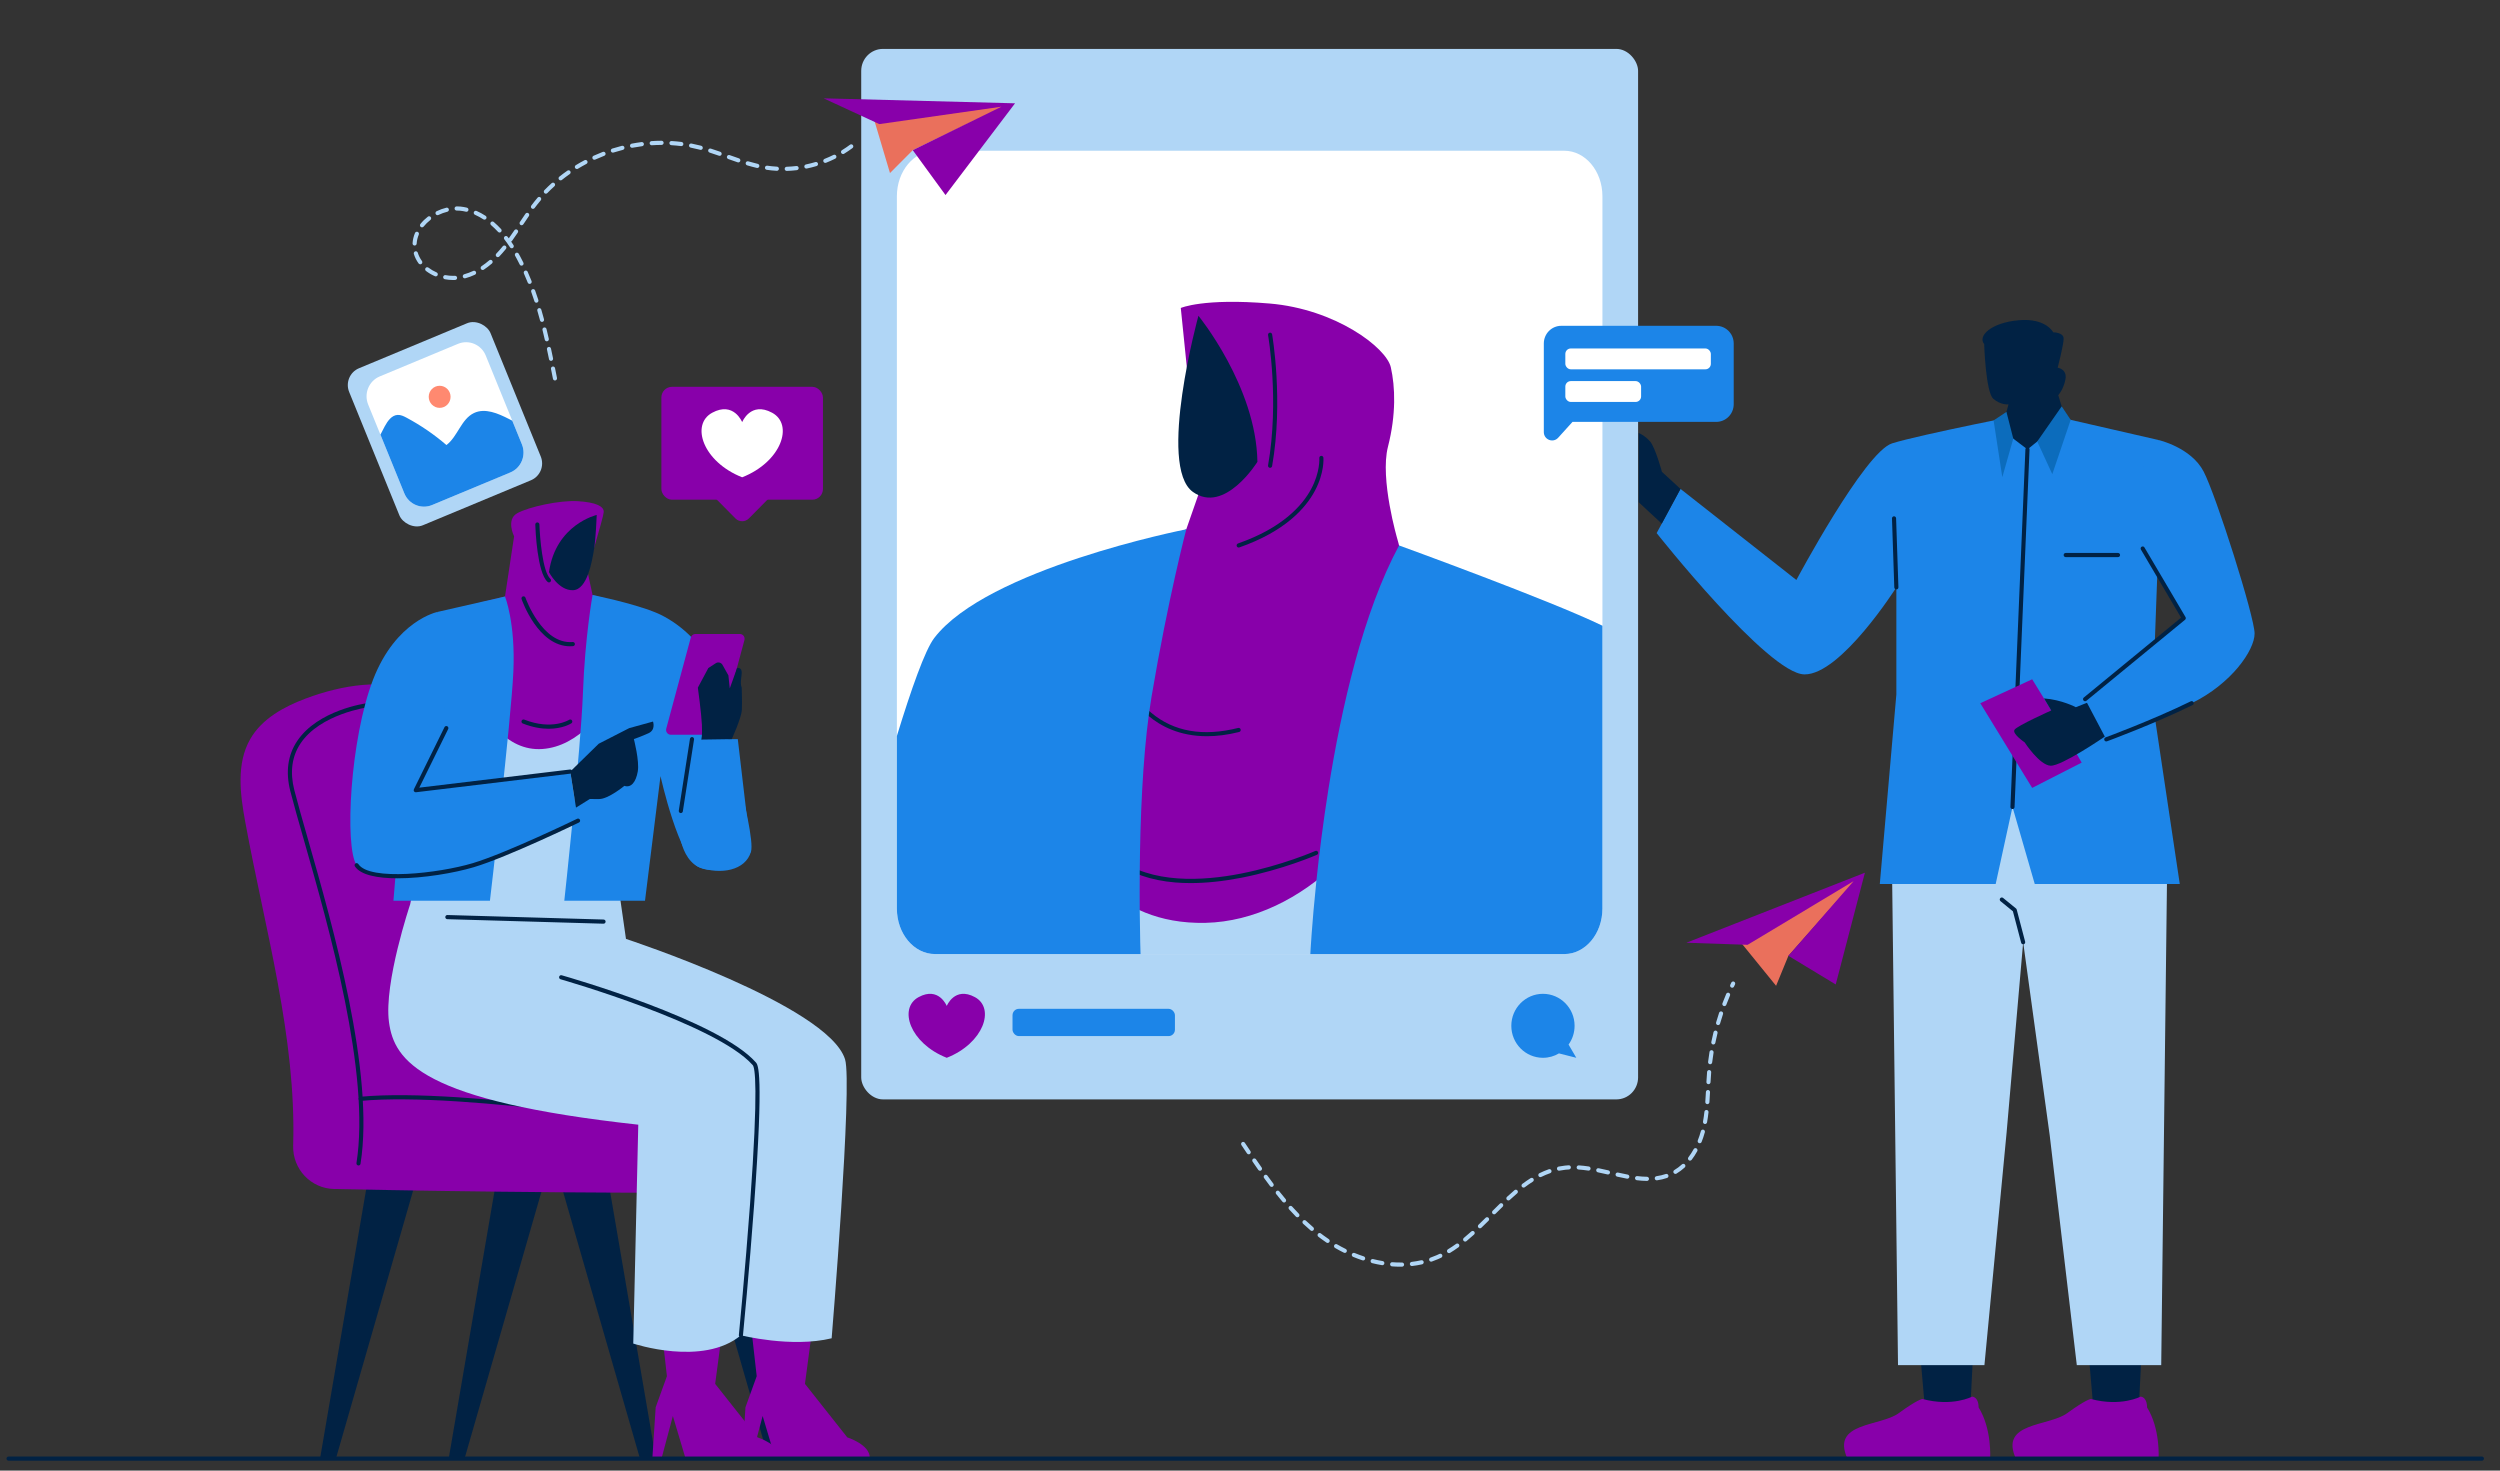 <svg xmlns:inkscape="http://www.inkscape.org/namespaces/inkscape" xmlns:sodipodi="http://sodipodi.sourceforge.net/DTD/sodipodi-0.dtd" xmlns="http://www.w3.org/2000/svg" xmlns:svg="http://www.w3.org/2000/svg" width="1020" height="600" viewBox="0 0 269.875 158.75" id="svg1" xml:space="preserve" inkscape:export-filename="bitmap.png" inkscape:export-xdpi="96" inkscape:export-ydpi="96" inkscape:version="1.4.2 (f4327f4, 2025-05-13)" sodipodi:docname="social media image.svg"><rect x="0" y="0" width="269.875" height="158.75" fill="#333333" stroke="none"/><defs id="defs1"><style id="style1">.cls-1{fill:#fff;}.cls-2{fill:#1c85e8;}.cls-3{fill:#ff8970;}.cls-4{fill:#b0d6f6;}.cls-5{fill:#0c6cbc;}.cls-6{fill:#ea705c;}.cls-7{fill:#012244;}</style></defs><g inkscape:label="Layer 1" inkscape:groupmode="layer" id="layer1"><g id="g1" transform="matrix(0.089,0,0,0.09,-73.838,-59.031)"><g id="g6"><polygon class="cls-7" points="1237.065,2405.438 1217.819,2405.438 1275.158,2074.367 1333.523,2074.367 " id="polygon1"></polygon><polygon class="cls-7" points="1605.874,2405.438 1625.12,2405.438 1567.78,2074.367 1509.415,2074.367 " id="polygon2"></polygon><polygon class="cls-7" points="1393.102,2405.438 1373.856,2405.438 1431.195,2074.367 1489.56,2074.367 " id="polygon3"></polygon><polygon class="cls-7" points="1761.911,2405.438 1781.157,2405.438 1723.818,2074.367 1665.453,2074.367 " id="polygon4"></polygon><path class="cls-3" d="m 1774.924,2086.384 c -180.072,0.852 -360.155,-0.601 -540.189,-4.358 -28.097,-0.586 -50.38,-23.965 -49.51,-52.055 4.021,-129.844 -34.125,-258.989 -58.141,-388.306 -6.183,-33.295 -10.928,-69.868 6.019,-99.186 14.209,-24.581 41.026,-38.986 67.651,-48.849 44.676,-16.551 94.502,-23.72 132.125,-8.538 51.8,20.653 95.664,60.562 121.105,110.186 44.592,86.981 30.68,191.628 48.002,295.088 60.278,6.737 120.72,14.381 179.165,30.601 29.924,8.304 60.737,19.852 80.586,43.736 27.108,32.618 26.701,81.981 13.187,121.68 z" id="path4" style="fill:#8800aa"></path><path class="cls-7" d="m 1264.468,2053.84 c -0.131,0 -0.265,-0.01 -0.399,-0.031 -1.363,-0.219 -2.291,-1.502 -2.072,-2.865 17.237,-107.434 -33.443,-282.659 -63.723,-387.353 -6.684,-23.108 -12.457,-43.066 -16.475,-58.647 -5.938,-23.027 -3.166,-43.268 8.241,-60.161 25.155,-37.253 82.861,-45.223 85.305,-45.544 1.375,-0.183 2.624,0.784 2.804,2.152 0.18,1.368 -0.783,2.625 -2.152,2.805 -0.577,0.076 -57.945,8.016 -81.823,43.399 -10.562,15.652 -13.096,34.526 -7.533,56.1 4,15.51 9.763,35.436 16.436,58.507 30.397,105.096 81.271,280.994 63.857,389.534 -0.197,1.229 -1.259,2.104 -2.465,2.104 z" id="path5"></path><path class="cls-7" d="m 1678.025,2012.382 c -0.139,0 -0.279,-0.011 -0.42,-0.035 -2.825,-0.479 -283.922,-47.664 -410.241,-35.996 -1.369,0.138 -2.592,-0.885 -2.719,-2.259 -0.127,-1.375 0.884,-2.593 2.259,-2.72 126.96,-11.739 408.704,35.565 411.535,36.045 1.361,0.23 2.278,1.521 2.048,2.882 -0.207,1.221 -1.265,2.083 -2.462,2.083 z" id="path6"></path></g><g id="g18"><rect class="cls-4" x="1874.224" y="714.562" width="942.293" height="1260" rx="26.373" ry="26.373" id="rect6"></rect><path class="cls-1" d="m 2773.255,891.285 v 854.404 c 0,30.124 -20.69,54.555 -46.24,54.555 h -763.289 c -25.55,0 -46.241,-24.43 -46.241,-54.555 V 891.285 c 0,-30.143 20.691,-54.574 46.241,-54.574 h 763.289 c 25.55,0 46.24,24.43 46.24,54.574 z" id="path7"></path><path class="cls-3" d="m 2012.136,1851.899 c -24.554,-13.157 -34.163,10.591 -34.163,10.591 0,0 -9.609,-23.748 -34.163,-10.591 -24.865,13.324 -10.591,55.345 34.163,72.768 44.754,-17.423 59.028,-59.444 34.163,-72.768 z" id="path8" style="fill:#8800aa"></path><path class="cls-2" d="m 2741.591,1924.667 -9.407,-15.869 c 4.587,-6.322 7.298,-14.093 7.298,-22.501 0,-21.191 -17.179,-38.37 -38.37,-38.37 -21.191,0 -38.37,17.179 -38.37,38.37 0,21.191 17.179,38.37 38.37,38.37 7.087,0 13.72,-1.929 19.416,-5.279 l 21.062,5.279 z" id="path9"></path><rect class="cls-2" x="2057.741" y="1865.925" width="197.004" height="32.71" rx="7.696" ry="7.696" id="rect9"></rect><g id="g17"><rect class="cls-4" x="2091.336" y="1602.329" width="425.255" height="197.917" id="rect10"></rect><path class="cls-3" d="m 2138.141,1677.217 c 0,0 37.444,88.26 153.787,85.586 116.343,-2.675 227.338,-112.331 246.059,-232.687 18.722,-120.355 -13.373,-227.338 -13.373,-227.338 0,0 -21.511,-72.261 -11.481,-111.042 10.03,-38.781 8.807,-71.928 3.458,-95.331 -5.349,-23.402 -66.864,-69.776 -147.101,-76.462 -80.237,-6.686 -107.651,5.349 -107.651,5.349 l 22.734,219.983 -16.047,45.468 -137.405,60.178 7.021,326.296 z" id="path10" style="fill:#8800aa"></path><path class="cls-7" d="m 2283.236,1034.654 c 0,0 70.207,84.917 71.544,175.184 0,0 -39.711,63.367 -78.231,36.107 -43.462,-30.757 6.686,-211.29 6.686,-211.29 z" id="path11"></path><path class="cls-7" d="m 2370.162,1217.019 c -0.146,0 -0.293,-0.013 -0.441,-0.039 -1.359,-0.242 -2.265,-1.54 -2.022,-2.899 13.796,-77.527 0.14,-155.473 0,-156.251 -0.243,-1.359 0.66,-2.658 2.02,-2.902 1.356,-0.248 2.657,0.66 2.902,2.019 0.141,0.787 13.958,79.578 0,158.01 -0.215,1.211 -1.27,2.062 -2.458,2.062 z" id="path12"></path><path class="cls-7" d="m 2332.047,1312.634 c -1.036,0 -2.005,-0.649 -2.363,-1.683 -0.451,-1.305 0.241,-2.729 1.545,-3.18 54.162,-18.735 78.096,-45.749 88.637,-65.112 11.294,-20.744 10.001,-37.119 9.986,-37.282 -0.121,-1.375 0.896,-2.589 2.271,-2.71 1.385,-0.133 2.589,0.895 2.71,2.271 0.064,0.727 1.433,18.056 -10.575,40.113 -10.963,20.139 -35.719,48.188 -91.394,67.446 -0.271,0.093 -0.546,0.138 -0.817,0.138 z" id="path13"></path><path class="cls-7" d="m 2273.755,1715.111 c -6.363,0 -12.527,-0.242 -18.486,-0.728 -29.863,-2.432 -54.596,-11.006 -73.514,-25.486 -1.096,-0.84 -1.305,-2.408 -0.466,-3.505 0.839,-1.095 2.409,-1.304 3.505,-0.466 41.209,31.544 104.174,27.664 149.738,18.855 49.691,-9.606 90.06,-27.012 90.461,-27.187 1.267,-0.549 2.739,0.029 3.29,1.296 0.55,1.267 -0.03,2.739 -1.296,3.29 -0.406,0.177 -41.202,17.773 -91.415,27.492 -22.134,4.284 -42.846,6.438 -61.817,6.438 z" id="path14"></path><path class="cls-7" d="m 2293.573,1538.962 c -33.349,0 -56.311,-12.269 -70.861,-24.394 -21.319,-17.766 -29.404,-38.518 -29.738,-39.393 -0.492,-1.29 0.155,-2.735 1.445,-3.227 1.287,-0.492 2.733,0.154 3.226,1.443 v 0 c 0.078,0.204 8.046,20.562 28.443,37.481 27.286,22.634 62.733,28.741 105.356,18.154 1.335,-0.334 2.695,0.483 3.029,1.824 0.333,1.34 -0.483,2.696 -1.824,3.029 -14.36,3.567 -27.362,5.083 -39.077,5.083 z" id="path15"></path><path class="cls-2" d="m 2268.521,1290.744 c 0,0 -22.057,82.914 -42.121,200.584 -1.12,6.606 -2.164,13.42 -3.132,20.444 -3.872,28.207 -6.473,59.414 -8.201,90.564 -1.936,34.927 -2.771,69.797 -3.018,100.32 -0.133,16.496 -0.095,31.738 -0.019,45.007 0.285,31.928 1.007,52.58 1.007,52.58 h -249.311 c -25.55,0 -46.241,-24.43 -46.241,-54.555 v -207 c 17.369,-56.092 34.111,-102.959 45.197,-117.367 63.951,-83.123 302.082,-129.837 305.802,-130.559 0.019,-0.019 0.038,-0.019 0.038,-0.019 z" id="path16"></path><path class="cls-2" d="m 2773.255,1406.403 v 339.286 c 0,30.124 -20.69,54.555 -46.24,54.555 h -308.041 c 0,0 1.746,-35.06 7.365,-88.058 3.34,-31.472 8.048,-69.285 14.578,-109.849 15.794,-98.232 42.255,-212.6 85.705,-292.21 0,0 183.5,65.868 246.634,96.277 z" id="path17"></path></g></g><g id="g30"><polygon class="cls-7" points="3361.394,2261.152 3428.058,2261.553 3424.042,2341.068 3368.621,2343.829 " id="polygon18"></polygon><path class="cls-3" d="m 3274.758,2405.438 h 173.064 c 0,0 2.417,-35.531 -14.019,-61.515 0,0 0.681,-11.69 -7.752,-12.895 0,0 -23.67,12.532 -60.41,2.864 0,0 -5.801,0.483 -28.522,16.92 -22.721,16.436 -82.665,10.635 -62.361,54.626 z" id="path18" style="fill:#8800aa"></path><polygon class="cls-7" points="3157.077,2261.152 3223.741,2261.553 3219.725,2341.068 3164.303,2343.829 " id="polygon19"></polygon><path class="cls-3" d="m 3070.441,2405.438 h 173.064 c 0,0 2.417,-35.531 -14.019,-61.515 0,0 0.681,-11.69 -7.752,-12.895 0,0 -23.67,12.532 -60.41,2.864 0,0 -5.801,0.483 -28.522,16.92 -22.721,16.436 -82.665,10.635 -62.361,54.626 z" id="path19" style="fill:#8800aa"></path><polygon class="cls-4" points="3131.777,2293.279 3124.549,1701.136 3141.415,1596.937 3443.812,1596.937 3458.269,1692.1 3451.04,2293.279 3348.635,2293.279 3315.77,2017.526 3283.578,1786.072 3263.447,2014.82 3236.592,2293.279 " id="polygon20"></polygon><path class="cls-7" d="m 3283.576,1788.573 c -1.105,0 -2.117,-0.739 -2.414,-1.859 l -10.031,-37.763 -15.027,-12.137 c -1.073,-0.868 -1.241,-2.442 -0.374,-3.517 0.866,-1.073 2.44,-1.241 3.517,-0.374 l 15.662,12.65 c 0.412,0.334 0.709,0.79 0.845,1.304 l 10.241,38.553 c 0.354,1.334 -0.439,2.703 -1.774,3.058 -0.215,0.058 -0.431,0.085 -0.644,0.085 z" id="path20"></path><path class="cls-2" d="m 3129.769,1360.388 v 128.508 l -20.079,227.299 h 140.556 l 20.381,-92.365 27.007,92.365 h 175.896 l -32.93,-217.661 5.622,-152.604 1.606,-162.242 -148.588,-33.733 c 0,0 -141.359,27.308 -174.691,37.749 -33.332,10.441 -116.059,163.848 -116.059,163.848 l -140.556,-109.232 -28.914,53.01 c 0,0 134.934,168.667 179.109,169.471 44.175,0.803 111.642,-104.413 111.642,-104.413 z" id="path21"></path><path class="cls-7" d="m 3129.768,1362.888 c -1.341,0 -2.451,-1.064 -2.497,-2.415 l -2.812,-82.727 c -0.047,-1.38 1.034,-2.537 2.414,-2.583 1.373,-0.038 2.536,1.033 2.584,2.414 l 2.812,82.727 c 0.047,1.38 -1.034,2.537 -2.414,2.583 -0.029,0 -0.058,10e-4 -0.087,10e-4 z" id="path22"></path><path class="cls-7" d="m 3257.374,1171.34 31.424,23.593 46.078,-36.887 -8.73,-28.17 c 0,0 6.417,-6.727 8.73,-19.075 2.313,-12.349 -9.433,-13.855 -9.433,-13.855 0,0 7.229,-27.408 7.229,-34.938 0,-7.53 -12.65,-7.53 -12.65,-7.53 0,0 -8.735,-17.469 -42.167,-14.457 -33.432,3.012 -49.697,18.975 -41.564,28.613 0,0 1.807,57.829 11.144,65.66 9.337,7.831 18.373,6.626 18.373,6.626 l -8.433,30.42 z" id="path23"></path><polygon class="cls-5" points="3341.212,1159.484 3330.316,1143.33 3300.647,1185.448 3318.918,1224.651 " id="polygon23"></polygon><polygon class="cls-5" points="3247.708,1160.163 3263.303,1149.955 3271.585,1182.009 3258.278,1228.265 " id="polygon24"></polygon><path class="cls-7" d="m 3270.629,1626.33 c -0.036,0 -0.071,0 -0.107,0 -1.38,-0.059 -2.451,-1.225 -2.393,-2.604 l 18.172,-428.897 c 0.059,-1.38 1.223,-2.479 2.604,-2.392 1.38,0.058 2.451,1.224 2.393,2.604 l -18.172,428.896 c -0.058,1.344 -1.164,2.395 -2.496,2.395 z" id="path24"></path><path class="cls-7" d="m 3398.633,1324.135 h -63.454 c -1.381,0 -2.5,-1.119 -2.5,-2.5 0,-1.381 1.119,-2.5 2.5,-2.5 h 63.454 c 1.381,0 2.5,1.119 2.5,2.5 0,1.381 -1.119,2.5 -2.5,2.5 z" id="path25"></path><path class="cls-2" d="m 3447.828,1183.689 c 0,0 39.356,8.835 54.616,37.749 15.26,28.914 61.845,174.29 61.845,194.369 0,20.079 -28.111,60.238 -76.302,83.53 -48.191,23.292 -103.61,43.372 -103.61,43.372 l -25.702,-48.191 119.673,-97.185 -49.797,-83.53 c 0,0 -23.292,-82.727 19.276,-130.115 z" id="path26"></path><polygon class="cls-3" points="3320.427,1512.365 3354.56,1570.608 3294.511,1600.948 3231.573,1499.362 3294.511,1470.648 " id="polygon26" style="fill:#8800aa"></polygon><path class="cls-7" d="m 2867.933,1242.321 -22.489,-20.481 c 0,0 -8.032,-29.316 -14.457,-36.545 -6.425,-7.229 -13.654,-10.04 -13.654,-10.04 v 83.129 l 27.871,25.607 22.729,-41.671 z" id="path27"></path><path class="cls-7" d="m 3358.677,1497.019 c -0.728,0 -1.448,-0.315 -1.942,-0.924 -0.871,-1.072 -0.707,-2.646 0.364,-3.517 l 117.995,-95.821 -48.689,-81.672 c -0.707,-1.186 -0.318,-2.721 0.867,-3.428 1.186,-0.708 2.721,-0.319 3.428,0.867 l 49.797,83.53 c 0.636,1.067 0.393,2.438 -0.571,3.221 l -119.674,97.185 c -0.464,0.376 -1.021,0.559 -1.574,0.559 z" id="path28"></path><path class="cls-7" d="m 3384.377,1545.21 c -1.022,0 -1.982,-0.632 -2.351,-1.649 -0.471,-1.298 0.201,-2.731 1.499,-3.202 0.553,-0.2 55.855,-20.305 103.373,-43.272 1.246,-0.601 2.738,-0.079 3.339,1.163 0.601,1.243 0.08,2.738 -1.163,3.339 -47.754,23.081 -103.29,43.27 -103.846,43.471 -0.281,0.102 -0.568,0.15 -0.852,0.15 z" id="path29"></path><path class="cls-7" d="m 3360.984,1498.848 -13.554,5.309 c 0,0 -17.168,-9.036 -38.553,-10.542 l 8.735,14.457 c 0,0 -41.564,18.373 -44.576,23.192 -3.012,4.819 12.349,15.06 12.349,15.06 0,0 17.981,27.408 31.429,28.011 13.448,0.603 65.809,-34.913 65.809,-34.913 l -21.639,-40.573 z" id="path30"></path></g><g id="g50"><path class="cls-3" d="m 1820.422,2208.351 -14.432,107.435 51.312,64.14 c 0,0 28.061,8.819 27.26,24.854 h -114.65 l -15.233,-50.51 -13.63,50.51 h -11.225 l 4.009,-60.933 13.63,-37.281 -11.225,-98.215 z" id="path31" style="fill:#8800aa"></path><path class="cls-3" d="m 1711.512,2208.351 -14.432,107.435 51.312,64.14 c 0,0 28.061,8.819 27.26,24.854 h -114.65 l -15.233,-50.51 -13.63,50.51 h -11.225 l 4.009,-60.933 13.63,-37.281 -11.225,-98.215 z" id="path32" style="fill:#8800aa"></path><path class="cls-4" d="m 1327.136,1740.576 c 0,0 -32.025,94.272 -25.71,141.182 6.315,46.91 39.873,94.723 302.389,123.139 l -6.089,262.517 c 0,0 84.574,27.966 130.582,-9.923 0,0 61.344,15.336 110.059,3.608 0,0 25.576,-305.456 16.238,-334.687 -20.749,-64.953 -265.712,-144.339 -265.712,-144.339 l -10.065,-69.463 24.357,-211.096 h -226.432 z" id="path33"></path><path class="cls-7" d="m 1561.689,1763.824 c -0.024,0 -0.048,0 -0.073,0 l -189.445,-5.412 c -1.38,-0.039 -2.467,-1.19 -2.428,-2.57 0.04,-1.381 1.204,-2.502 2.57,-2.428 l 189.445,5.412 c 1.38,0.039 2.467,1.19 2.428,2.57 -0.039,1.355 -1.15,2.429 -2.498,2.429 z" id="path34"></path><path class="cls-7" d="m 1728.311,2259.99 c -0.083,0 -0.166,0 -0.25,-0.012 -1.374,-0.137 -2.377,-1.361 -2.241,-2.735 0.077,-0.773 7.742,-78.249 13.541,-156.7 10.521,-142.348 5.827,-164.245 3.321,-167.053 -44.106,-49.398 -231.208,-102.473 -233.092,-103.003 -1.329,-0.374 -2.104,-1.754 -1.729,-3.083 0.374,-1.33 1.754,-2.109 3.084,-1.729 7.753,2.181 190.394,54.003 235.467,104.485 2.667,2.986 9.75,10.92 -2.064,170.759 -5.804,78.514 -13.474,156.044 -13.551,156.818 -0.128,1.29 -1.215,2.253 -2.485,2.253 z" id="path35"></path><path class="cls-3" d="m 1372.242,1388.523 c 0,0 27.966,171.854 115.246,165.765 87.28,-6.089 131.258,-165.765 131.258,-165.765 l -70.365,-18.945 -6.428,-29.432 c 0,0 19.508,-63.036 19.959,-70.027 0.451,-6.991 -9.698,-11.728 -31.349,-13.081 -21.651,-1.353 -59.54,6.766 -73.523,14.434 -13.983,7.668 -3.834,27.74 -3.834,27.74 l -11.051,72.17 -69.914,17.14 z" id="path36" style="fill:#8800aa"></path><path class="cls-7" d="m 1553.411,1273.557 c 0,0 -49.628,11.255 -57.917,68.598 0,0 11.617,22.278 29.153,21.667 17.536,-0.611 23.083,-35.312 25.368,-48.087 2.338,-13.07 3.395,-42.178 3.395,-42.178 z" id="path37"></path><path class="cls-2" d="m 1548.381,1369.579 c 0,0 -9.194,50.068 -11.701,117.727 -2.507,67.659 -22.579,248.985 -22.579,248.985 h 97.88 l 18.799,-149.526 c 0,0 22.473,100.812 47.507,109.608 25.034,8.796 55.48,4.06 62.246,-18.945 6.766,-23.004 -43.978,-192.152 -49.391,-219.215 -5.413,-27.064 -37.762,-56.157 -66.306,-67.659 -28.544,-11.502 -76.455,-20.974 -76.455,-20.974 z" id="path38"></path><path class="cls-2" d="m 1442.157,1371.383 c 0,0 12.855,31.349 10.149,90.212 -2.706,58.863 -28.417,274.696 -28.417,274.696 h -117.05 l 23.004,-273.342 30.447,-73.072 81.867,-18.493 z" id="path39"></path><path class="cls-2" d="m 1740.533,1677.427 -16.013,-134.98 h -55.537 l -16.214,102.943 c 0,0 0.48,49.323 34.649,53.535 34.17,4.212 53.114,-21.498 53.114,-21.498 z" id="path40"></path><g id="g44"><path class="cls-2" d="m 1360.289,1389.876 c 0,0 -50.406,10.149 -78.146,81.191 -27.74,71.042 -34.844,200.271 -19.959,222.598 14.885,22.327 100.135,12.179 141.407,0 41.272,-12.179 127.199,-53.451 127.199,-53.451 l -9.472,-58.863 -187.415,22.327 37.098,-74.449 -10.711,-139.354 z" id="path41"></path><path class="cls-7" d="m 1521.318,1581.351 34.506,-33.378 36.987,-18.719 28.868,-7.894 c 0,0 3.608,9.923 -5.413,13.983 -9.021,4.06 -17.796,7.037 -17.796,7.037 0,0 6.971,26.341 4.715,38.971 -2.255,12.63 -8.119,19.847 -16.238,17.14 0,0 -19.396,15.875 -30.672,15.831 l -11.276,-0.044 -16.723,10.307 -6.957,-43.235 z" id="path42"></path><path class="cls-7" d="m 1333.902,1606.179 c -0.807,0 -1.572,-0.391 -2.043,-1.061 -0.529,-0.751 -0.604,-1.732 -0.194,-2.555 l 37.098,-74.448 c 0.616,-1.235 2.115,-1.738 3.353,-1.123 1.235,0.616 1.738,2.117 1.123,3.353 l -35.033,70.303 182.816,-21.779 c 1.375,-0.161 2.615,0.815 2.778,2.187 0.164,1.371 -0.816,2.615 -2.187,2.778 l -187.416,22.327 c -0.099,0.012 -0.198,0.018 -0.296,0.018 z" id="path43"></path><path class="cls-7" d="m 1311.898,1709.377 c -24.339,0 -44.819,-3.862 -51.794,-14.325 -0.766,-1.148 -0.456,-2.701 0.693,-3.467 1.148,-0.768 2.702,-0.455 3.467,0.693 13.786,20.68 97.584,11.098 138.62,-1.011 40.606,-11.982 125.966,-52.895 126.824,-53.307 1.245,-0.597 2.738,-0.072 3.336,1.172 0.598,1.244 0.074,2.737 -1.171,3.336 -0.861,0.413 -86.583,41.498 -127.574,53.594 -23.53,6.943 -61.146,13.314 -92.4,13.314 z" id="path44"></path></g><path class="cls-3" d="m 1697.207,1537.198 h -53.89 c -3.816,0 -6.587,-3.628 -5.584,-7.309 l 29.789,-109.309 c 0.686,-2.518 2.973,-4.266 5.584,-4.266 h 53.89 c 3.816,0 6.587,3.628 5.584,7.309 l -29.789,109.309 c -0.686,2.518 -2.973,4.266 -5.584,4.266 z" id="path45" style="fill:#8800aa"></path><path class="cls-7" d="m 1723.611,1457.292 c 0,0 7.208,-2.463 5.404,9.039 -1.804,11.502 0.236,14.156 0.236,14.156 0,0 0.652,17.104 0.201,26.802 -0.451,9.698 -12.261,35.159 -12.261,35.159 l -36.996,0.564 c 0,0 1.475,-3.608 0.798,-17.817 -0.677,-14.208 -4.924,-44.494 -4.924,-44.494 l 12.704,-23.503 9.041,-5.812 c 2.805,-1.804 6.55,-0.878 8.193,2.024 l 7.123,12.584 1.658,15.614 8.822,-24.315 z" id="path46"></path><path class="cls-7" d="m 1655.413,1631.126 c -0.129,0 -0.26,-0.01 -0.392,-0.03 -1.364,-0.215 -2.295,-1.495 -2.081,-2.858 l 13.574,-86.179 c 0.215,-1.364 1.494,-2.295 2.859,-2.081 1.364,0.215 2.295,1.495 2.081,2.859 l -13.574,86.178 c -0.194,1.232 -1.257,2.111 -2.467,2.111 z" id="path47"></path><path class="cls-7" d="m 1495.494,1354.487 c -0.587,0 -1.176,-0.206 -1.651,-0.624 -12.735,-11.216 -14.754,-62.919 -14.942,-68.778 -0.044,-1.38 1.038,-2.534 2.418,-2.579 1.369,-0.067 2.535,1.038 2.579,2.418 0.494,15.32 3.836,56.896 13.25,65.187 1.036,0.913 1.136,2.492 0.224,3.528 -0.494,0.561 -1.184,0.848 -1.877,0.848 z" id="path48"></path><path class="cls-7" d="m 1521.086,1431.087 c -38.576,0 -57.985,-54.246 -58.816,-56.624 -0.456,-1.303 0.231,-2.729 1.535,-3.184 1.302,-0.456 2.729,0.231 3.185,1.534 0.198,0.564 20.169,56.314 57.25,53.139 1.379,-0.122 2.586,0.901 2.704,2.277 0.118,1.375 -0.902,2.586 -2.277,2.704 -1.21,0.104 -2.406,0.154 -3.58,0.154 z" id="path49"></path><path class="cls-7" d="m 1495.111,1530.011 c -8.682,0 -19.231,-1.587 -31.388,-6.321 -1.287,-0.501 -1.923,-1.95 -1.422,-3.237 0.501,-1.287 1.949,-1.923 3.237,-1.422 33.749,13.143 54.224,0.359 54.427,0.228 1.16,-0.749 2.708,-0.413 3.455,0.748 0.748,1.161 0.413,2.708 -0.748,3.455 -0.607,0.392 -10.46,6.549 -27.561,6.549 z" id="path50"></path></g><g id="g52"><rect class="cls-3" x="1631.836" y="1119.88" width="195.977" height="135.37" rx="12.842" ry="12.842" id="rect50" style="fill:#8800aa"></rect><path class="cls-3" d="m 1721.63,1277.704 -24.454,-24.454 32.649,-32.649 32.649,32.649 -24.454,24.454 c -4.526,4.526 -11.864,4.526 -16.389,0 z" id="path51" style="fill:#8800aa"></path><path class="cls-1" d="m 1766.179,1150.96 c -26.129,-14.001 -36.355,11.27 -36.355,11.27 0,0 -10.225,-25.271 -36.355,-11.27 -26.46,14.178 -11.27,58.895 36.355,77.436 47.625,-18.541 62.815,-63.257 36.355,-77.436 z" id="path52"></path></g><g id="g55"><rect class="cls-4" x="1276.633" y="1062.962" width="185.428" height="203.641" rx="21.801" ry="21.801" transform="rotate(-22.379,1369.325,1164.771)" id="rect52"></rect><g id="g54"><path class="cls-1" d="m 1318.1,1081.589 h 102.666 c 14.232,0 25.787,11.555 25.787,25.787 v 115.234 c 0,14.232 -11.555,25.787 -25.787,25.787 H 1318.1 c -14.232,0 -25.787,-11.555 -25.787,-25.787 v -115.234 c 0,-14.232 11.555,-25.786 25.786,-25.786 z" transform="rotate(-22.379,1369.412,1164.982)" id="path53"></path><path class="cls-2" d="m 1450.982,1160.495 11.699,28.414 c 5.422,13.169 -0.858,28.24 -14.027,33.662 l -94.934,39.088 c -13.169,5.422 -28.24,-0.858 -33.662,-14.027 l -28.981,-70.387 c 1.689,-3.414 3.456,-6.791 5.301,-10.127 3.481,-6.295 8.362,-13.167 15.542,-13.553 3.85,-0.207 7.503,1.569 10.909,3.373 17.237,9.126 33.487,20.129 48.323,32.77 13.723,-10.333 17.881,-31.159 33.447,-38.427 13.505,-6.302 29.188,0.505 42.488,7.224 1.302,0.656 2.604,1.313 3.896,1.991 z" id="path54"></path><circle class="cls-3" cx="1362.9" cy="1131.865" r="13.254" id="circle54"></circle></g></g><g id="g57"><path class="cls-4" d="m 1502.766,1112.253 c -1.167,0 -2.211,-0.822 -2.449,-2.01 -0.784,-3.916 -1.569,-7.836 -2.363,-11.758 -0.274,-1.354 0.601,-2.672 1.954,-2.946 1.357,-0.277 2.673,0.601 2.946,1.954 0.795,3.926 1.581,7.851 2.365,11.77 0.271,1.354 -0.607,2.671 -1.961,2.942 -0.166,0.033 -0.331,0.049 -0.493,0.049 z m -4.774,-23.52 c -1.159,0 -2.199,-0.811 -2.445,-1.991 -0.814,-3.907 -1.643,-7.813 -2.494,-11.715 -0.294,-1.349 0.562,-2.681 1.911,-2.975 1.349,-0.298 2.68,0.561 2.975,1.91 0.854,3.916 1.686,7.837 2.502,11.76 0.282,1.352 -0.586,2.676 -1.938,2.958 -0.172,0.036 -0.343,0.053 -0.512,0.053 z m -5.125,-23.447 c -1.138,0 -2.166,-0.781 -2.434,-1.937 -0.927,-4.005 -1.865,-7.917 -2.789,-11.63 -0.333,-1.34 0.482,-2.696 1.822,-3.029 1.34,-0.335 2.696,0.482 3.03,1.822 0.93,3.738 1.875,7.678 2.808,11.71 0.312,1.345 -0.527,2.688 -1.872,2.999 -0.189,0.044 -0.379,0.065 -0.565,0.065 z m -5.81,-23.288 c -1.102,0 -2.111,-0.733 -2.412,-1.848 -1.062,-3.929 -2.155,-7.795 -3.25,-11.491 -0.392,-1.324 0.363,-2.715 1.687,-3.107 1.326,-0.394 2.715,0.363 3.107,1.687 1.105,3.734 2.21,7.639 3.283,11.606 0.36,1.333 -0.428,2.706 -1.761,3.066 -0.218,0.059 -0.438,0.087 -0.654,0.087 z m -6.826,-23.008 c -1.053,0 -2.032,-0.67 -2.376,-1.725 -1.252,-3.835 -2.555,-7.628 -3.873,-11.275 -0.469,-1.299 0.203,-2.732 1.501,-3.201 1.297,-0.47 2.732,0.202 3.201,1.501 1.336,3.695 2.656,7.539 3.924,11.423 0.429,1.312 -0.288,2.724 -1.601,3.152 -0.258,0.084 -0.519,0.124 -0.776,0.124 z m -8.171,-22.561 c -0.991,0 -1.928,-0.593 -2.32,-1.568 -1.496,-3.72 -3.061,-7.406 -4.65,-10.954 -0.565,-1.26 0,-2.739 1.259,-3.304 1.26,-0.565 2.739,0 3.304,1.259 1.617,3.608 3.207,7.354 4.727,11.134 0.515,1.281 -0.106,2.737 -1.387,3.252 -0.306,0.123 -0.622,0.181 -0.932,0.181 z m -92.933,-4.685 c -3.291,0 -6.631,-0.308 -9.931,-0.915 -1.358,-0.25 -2.256,-1.553 -2.006,-2.911 0.25,-1.358 1.555,-2.255 2.911,-2.007 3.002,0.553 6.039,0.833 9.027,0.833 h 0.01 c 0.781,0 1.561,-0.019 2.338,-0.058 1.393,-0.055 2.553,0.995 2.621,2.374 0.068,1.379 -0.995,2.552 -2.374,2.621 -0.859,0.042 -1.721,0.063 -2.584,0.063 h -0.01 z m 14.287,-1.992 c -1.104,0 -2.114,-0.736 -2.413,-1.854 -0.357,-1.333 0.434,-2.704 1.768,-3.062 3.617,-0.969 7.264,-2.307 10.84,-3.976 1.252,-0.582 2.739,-0.042 3.323,1.208 0.583,1.251 0.043,2.739 -1.208,3.323 -3.839,1.792 -7.762,3.229 -11.66,4.274 -0.217,0.058 -0.435,0.086 -0.649,0.086 z m -35.23,-2.347 c -0.33,0 -0.665,-0.065 -0.987,-0.204 -3.943,-1.696 -7.604,-3.818 -10.881,-6.308 -1.1,-0.835 -1.314,-2.404 -0.479,-3.503 0.835,-1.099 2.404,-1.312 3.503,-0.479 2.954,2.244 6.262,4.16 9.832,5.695 1.268,0.546 1.854,2.016 1.309,3.285 -0.407,0.946 -1.329,1.513 -2.297,1.513 z m 56.934,-7.653 c -0.812,0 -1.608,-0.395 -2.089,-1.124 -0.76,-1.153 -0.442,-2.703 0.71,-3.464 3.133,-2.066 6.275,-4.433 9.34,-7.033 1.051,-0.893 2.63,-0.765 3.523,0.289 0.894,1.053 0.764,2.63 -0.289,3.523 -3.217,2.729 -6.522,5.217 -9.821,7.394 -0.424,0.28 -0.902,0.414 -1.375,0.414 z m 47.12,-5.207 c -0.917,0 -1.8,-0.506 -2.238,-1.382 -1.156,-2.312 -2.356,-4.624 -3.567,-6.875 -0.648,-1.205 -1.312,-2.409 -1.992,-3.608 -0.681,-1.201 -0.258,-2.727 0.943,-3.407 1.202,-0.681 2.728,-0.258 3.407,0.943 0.697,1.23 1.378,2.465 2.044,3.703 1.234,2.294 2.458,4.651 3.636,7.006 0.618,1.235 0.118,2.737 -1.117,3.354 -0.359,0.18 -0.741,0.265 -1.117,0.265 z m -122.83,-1.625 c -0.769,0 -1.527,-0.353 -2.017,-1.02 -2.585,-3.518 -4.527,-7.351 -5.773,-11.391 -0.407,-1.319 0.333,-2.719 1.652,-3.126 1.319,-0.407 2.719,0.332 3.126,1.652 1.081,3.505 2.771,6.837 5.024,9.903 0.817,1.113 0.578,2.678 -0.535,3.495 -0.446,0.328 -0.964,0.485 -1.478,0.485 z m 94.026,-8.602 c -0.625,0 -1.251,-0.233 -1.736,-0.702 -0.993,-0.959 -1.021,-2.542 -0.062,-3.535 2.407,-2.492 4.801,-5.174 7.118,-7.973 l 0.7,-0.852 c 0.872,-1.07 2.446,-1.23 3.518,-0.356 1.07,0.873 1.229,2.448 0.356,3.518 l -0.723,0.88 c -2.396,2.895 -4.877,5.674 -7.372,8.257 -0.491,0.508 -1.144,0.763 -1.799,0.763 z m 16.929,-10.611 c -0.812,0 -1.609,-0.396 -2.09,-1.125 -2.218,-3.363 -4.528,-6.593 -6.868,-9.6 -0.848,-1.09 -0.652,-2.661 0.437,-3.508 1.091,-0.849 2.661,-0.652 3.508,0.437 0.472,0.606 0.942,1.221 1.411,1.843 2.077,-2.849 4.236,-5.919 6.786,-9.651 0.778,-1.14 2.335,-1.432 3.474,-0.654 1.14,0.779 1.433,2.335 0.654,3.475 -2.61,3.82 -4.818,6.958 -6.949,9.878 -0.294,0.403 -0.687,0.692 -1.121,0.859 0.96,1.363 1.909,2.754 2.841,4.168 0.76,1.152 0.442,2.703 -0.711,3.463 -0.424,0.28 -0.901,0.414 -1.374,0.414 z m -117.811,-3.279 c -0.049,0 -0.098,-10e-4 -0.147,-0.004 -1.378,-0.08 -2.431,-1.262 -2.351,-2.641 0.244,-4.199 1.237,-8.384 2.952,-12.438 0.538,-1.272 2.007,-1.867 3.276,-1.328 1.271,0.538 1.866,2.005 1.328,3.276 -1.492,3.526 -2.354,7.153 -2.565,10.78 -0.077,1.329 -1.179,2.355 -2.493,2.355 z m 103.04,-15.609 c -0.666,0 -1.331,-0.265 -1.823,-0.788 -2.751,-2.928 -5.602,-5.651 -8.473,-8.093 -1.052,-0.894 -1.179,-2.472 -0.285,-3.524 0.894,-1.052 2.472,-1.18 3.524,-0.285 3.013,2.562 6,5.414 8.877,8.478 0.946,1.006 0.896,2.588 -0.11,3.534 -0.483,0.453 -1.098,0.678 -1.711,0.678 z m -94.069,-6.22 c -0.554,0 -1.111,-0.183 -1.575,-0.56 -1.072,-0.871 -1.235,-2.445 -0.364,-3.517 2.576,-3.172 5.61,-6.111 9.016,-8.735 1.095,-0.843 2.664,-0.639 3.506,0.455 0.843,1.094 0.639,2.664 -0.455,3.506 -3.1,2.388 -5.854,5.055 -8.187,7.927 -0.494,0.608 -1.215,0.924 -1.942,0.924 z m 120.801,-2.531 c -0.479,0 -0.964,-0.138 -1.393,-0.426 -1.146,-0.771 -1.45,-2.324 -0.68,-3.47 2.024,-3.011 4.385,-6.511 6.779,-9.951 0.788,-1.133 2.345,-1.414 3.48,-0.624 1.133,0.789 1.413,2.347 0.624,3.48 -2.373,3.409 -4.72,6.89 -6.733,9.885 -0.482,0.718 -1.272,1.105 -2.077,1.105 z m -45.032,-6.689 c -0.462,0 -0.929,-0.128 -1.347,-0.396 -3.329,-2.134 -6.764,-3.978 -10.209,-5.48 -1.266,-0.552 -1.844,-2.025 -1.292,-3.291 0.552,-1.265 2.023,-1.844 3.291,-1.292 3.687,1.608 7.357,3.577 10.908,5.854 1.163,0.746 1.5,2.292 0.755,3.454 -0.477,0.745 -1.284,1.151 -2.107,1.151 z m -56.953,-5.388 c -0.932,0 -1.825,-0.522 -2.255,-1.418 -0.598,-1.245 -0.074,-2.738 1.171,-3.336 3.797,-1.824 7.758,-3.242 11.774,-4.216 1.346,-0.324 2.693,0.499 3.019,1.84 0.325,1.342 -0.499,2.693 -1.84,3.019 -3.677,0.892 -7.306,2.191 -10.788,3.863 -0.349,0.168 -0.718,0.247 -1.081,0.247 z m 35.041,-4.085 c -0.191,0 -0.386,-0.022 -0.58,-0.068 -1.132,-0.269 -2.285,-0.509 -3.425,-0.712 -2.455,-0.439 -5.009,-0.662 -7.592,-0.662 h -0.286 c -1.375,0 -2.492,-1.11 -2.5,-2.486 -0.01,-1.38 1.106,-2.505 2.487,-2.513 h 0.298 c 2.877,0 5.728,0.248 8.472,0.739 1.232,0.22 2.478,0.479 3.702,0.77 1.343,0.319 2.173,1.667 1.854,3.01 -0.273,1.149 -1.298,1.922 -2.43,1.922 z m 80.727,-3.482 c -0.525,0 -1.054,-0.165 -1.505,-0.505 -1.102,-0.833 -1.32,-2.401 -0.487,-3.502 1.167,-1.544 2.342,-3.059 3.494,-4.502 1.338,-1.676 2.724,-3.35 4.12,-4.975 0.899,-1.046 2.478,-1.167 3.525,-0.267 1.047,0.899 1.167,2.478 0.267,3.525 -1.356,1.579 -2.704,3.206 -4.003,4.834 -1.124,1.409 -2.273,2.89 -3.414,4.399 -0.491,0.65 -1.239,0.993 -1.996,0.993 z m 15.635,-18.189 c -0.632,0 -1.265,-0.238 -1.751,-0.716 -0.985,-0.967 -1,-2.55 -0.032,-3.535 2.814,-2.867 5.774,-5.69 8.797,-8.394 1.03,-0.921 2.609,-0.832 3.53,0.197 0.92,1.029 0.832,2.61 -0.197,3.53 -2.943,2.631 -5.824,5.38 -8.563,8.169 -0.489,0.499 -1.136,0.749 -1.784,0.749 z m 17.877,-15.988 c -0.741,0 -1.474,-0.328 -1.967,-0.956 -0.853,-1.086 -0.664,-2.658 0.421,-3.511 3.161,-2.482 6.454,-4.906 9.787,-7.204 1.138,-0.784 2.694,-0.497 3.477,0.639 0.784,1.137 0.498,2.693 -0.639,3.477 -3.249,2.24 -6.457,4.602 -9.537,7.021 -0.458,0.359 -1.002,0.534 -1.542,0.534 z m 274.288,-11.333 c -1.343,0 -2.453,-1.066 -2.497,-2.418 -0.045,-1.38 1.037,-2.535 2.417,-2.581 3.903,-0.128 7.855,-0.428 11.748,-0.892 1.378,-0.161 2.615,0.816 2.778,2.187 0.163,1.371 -0.816,2.615 -2.187,2.778 -4.034,0.48 -8.131,0.792 -12.176,0.924 -0.028,0 -0.056,10e-4 -0.083,10e-4 z m -11.991,-0.128 c -0.046,0 -0.092,0 -0.138,-0.004 -4.07,-0.222 -8.161,-0.628 -12.159,-1.207 -1.367,-0.198 -2.314,-1.466 -2.116,-2.832 0.198,-1.367 1.465,-2.313 2.832,-2.116 3.852,0.557 7.793,0.949 11.716,1.163 1.378,0.075 2.435,1.253 2.36,2.632 -0.072,1.332 -1.176,2.364 -2.494,2.364 z m -242.551,-2.155 c -0.848,0 -1.674,-0.431 -2.144,-1.21 -0.713,-1.183 -0.332,-2.719 0.851,-3.432 3.45,-2.079 7.013,-4.083 10.59,-5.954 1.223,-0.641 2.734,-0.167 3.375,1.056 0.64,1.224 0.167,2.734 -1.056,3.375 -3.488,1.825 -6.963,3.778 -10.327,5.806 -0.404,0.243 -0.849,0.359 -1.288,0.359 z m 278.345,-0.547 c -1.162,0 -2.202,-0.813 -2.446,-1.996 -0.278,-1.353 0.592,-2.675 1.944,-2.954 3.832,-0.79 7.678,-1.753 11.433,-2.864 1.321,-0.391 2.714,0.365 3.106,1.688 0.392,1.324 -0.364,2.714 -1.688,3.106 -3.889,1.15 -7.873,2.148 -11.841,2.967 -0.17,0.035 -0.34,0.052 -0.507,0.052 z m -59.519,-0.707 c -0.185,0 -0.373,-0.021 -0.561,-0.064 -3.746,-0.859 -7.588,-1.871 -11.747,-3.091 -1.325,-0.389 -2.083,-1.778 -1.695,-3.103 0.389,-1.325 1.776,-2.082 3.103,-1.695 4.062,1.192 7.809,2.178 11.457,3.016 1.346,0.309 2.187,1.65 1.877,2.996 -0.266,1.158 -1.295,1.941 -2.435,1.941 z m 82.508,-6.097 c -0.999,0 -1.943,-0.604 -2.329,-1.59 -0.502,-1.286 0.132,-2.736 1.418,-3.239 3.658,-1.43 7.285,-3.029 10.779,-4.755 1.24,-0.612 2.737,-0.102 3.349,1.135 0.611,1.238 0.103,2.737 -1.135,3.349 -3.623,1.789 -7.382,3.447 -11.172,4.929 -0.299,0.117 -0.607,0.172 -0.91,0.172 z m -105.553,-0.573 c -0.264,0 -0.531,-0.042 -0.794,-0.13 -3.882,-1.3 -7.763,-2.659 -11.379,-3.934 -1.302,-0.459 -1.986,-1.887 -1.527,-3.189 0.459,-1.303 1.888,-1.985 3.189,-1.527 3.597,1.268 7.455,2.619 11.305,3.908 1.309,0.438 2.015,1.855 1.577,3.165 -0.35,1.046 -1.325,1.707 -2.37,1.707 z m -174.531,-3.2 c -0.954,0 -1.865,-0.549 -2.282,-1.475 -0.566,-1.259 0,-2.739 1.255,-3.306 3.676,-1.653 7.451,-3.218 11.219,-4.651 1.293,-0.491 2.735,0.157 3.226,1.448 0.491,1.29 -0.157,2.734 -1.447,3.225 -3.677,1.399 -7.36,2.926 -10.947,4.539 -0.333,0.149 -0.681,0.22 -1.024,0.22 z m 151.866,-4.698 c -0.271,0 -0.547,-0.044 -0.818,-0.138 -4.359,-1.508 -7.956,-2.706 -11.32,-3.769 -1.316,-0.416 -2.047,-1.82 -1.631,-3.137 0.416,-1.316 1.819,-2.047 3.137,-1.631 3.409,1.076 7.047,2.288 11.45,3.812 1.305,0.452 1.996,1.875 1.544,3.18 -0.358,1.034 -1.326,1.683 -2.362,1.683 z m 149.711,-2.144 c -0.844,0 -1.668,-0.428 -2.139,-1.202 -0.717,-1.18 -0.342,-2.718 0.838,-3.435 3.356,-2.04 6.645,-4.246 9.776,-6.557 1.11,-0.821 2.677,-0.584 3.496,0.526 0.82,1.111 0.584,2.676 -0.526,3.496 -3.251,2.4 -6.666,4.69 -10.149,6.807 -0.406,0.247 -0.854,0.364 -1.296,0.364 z m -279.161,-1.688 c -1.063,0 -2.049,-0.683 -2.384,-1.75 -0.414,-1.317 0.318,-2.721 1.635,-3.135 3.845,-1.209 7.778,-2.32 11.689,-3.3 1.342,-0.335 2.697,0.478 3.033,1.817 0.336,1.339 -0.478,2.697 -1.817,3.033 -3.816,0.957 -7.653,2.041 -11.405,3.22 -0.25,0.079 -0.502,0.116 -0.75,0.116 z m 106.545,-3.31 c -0.211,0 -0.425,-0.027 -0.639,-0.083 l -1.062,-0.276 c -3.436,-0.881 -6.958,-1.67 -10.471,-2.345 -1.356,-0.261 -2.244,-1.571 -1.983,-2.927 0.261,-1.356 1.576,-2.242 2.927,-1.983 3.613,0.694 7.236,1.506 10.769,2.412 l 1.096,0.284 c 1.335,0.352 2.132,1.72 1.78,3.055 -0.296,1.122 -1.308,1.863 -2.416,1.863 z m -83.281,-2.522 c -1.178,0 -2.228,-0.837 -2.454,-2.038 -0.256,-1.356 0.637,-2.664 1.994,-2.919 3.971,-0.749 8.008,-1.386 12,-1.893 1.375,-0.175 2.621,0.795 2.795,2.165 0.174,1.37 -0.795,2.621 -2.165,2.795 -3.894,0.495 -7.831,1.116 -11.705,1.846 -0.156,0.03 -0.312,0.044 -0.466,0.044 z m 59.733,-2.01 c -0.103,0 -0.207,-0.006 -0.312,-0.02 -3.887,-0.484 -7.853,-0.848 -11.788,-1.082 -1.378,-0.082 -2.429,-1.266 -2.347,-2.644 0.082,-1.378 1.26,-2.434 2.644,-2.347 4.042,0.24 8.115,0.614 12.108,1.111 1.37,0.17 2.343,1.419 2.172,2.79 -0.158,1.266 -1.235,2.192 -2.478,2.192 z m -35.938,-1.012 c -1.306,0 -2.405,-1.014 -2.492,-2.336 -0.09,-1.378 0.953,-2.568 2.331,-2.659 4.041,-0.265 8.127,-0.408 12.146,-0.423 h 0.01 c 1.376,0 2.495,1.113 2.5,2.491 0,1.38 -1.11,2.504 -2.491,2.509 -3.916,0.015 -7.898,0.153 -11.836,0.412 -0.056,0.003 -0.111,0.005 -0.167,0.005 z" id="path55"></path><g id="g56"><polygon class="cls-6" points="1936.753,836.021 2050.459,781.987 2021.362,782.148 1887.896,792.929 1909.116,863.455 " id="polygon55"></polygon><polygon class="cls-3" points="1896.163,804.762 2044.257,783.873 1936.753,836.021 1976.465,889.852 2060.81,779.814 1828.597,773.83 " id="polygon56" style="fill:#8800aa"></polygon></g></g><g id="g59"><path class="cls-4" d="m 2528.132,2175.235 c -3.324,0 -6.729,-0.13 -10.116,-0.387 -1.377,-0.104 -2.408,-1.306 -2.305,-2.682 0.104,-1.377 1.329,-2.414 2.682,-2.305 3.952,0.301 7.889,0.42 11.763,0.356 1.393,0.019 2.518,1.08 2.539,2.461 0.021,1.381 -1.08,2.518 -2.461,2.539 -0.7,0.011 -1.401,0.017 -2.102,0.017 z m 14.029,-0.798 c -1.253,0 -2.333,-0.938 -2.48,-2.213 -0.158,-1.372 0.825,-2.612 2.196,-2.771 3.905,-0.451 7.798,-1.108 11.568,-1.952 1.348,-0.301 2.683,0.546 2.985,1.894 0.302,1.347 -0.546,2.684 -1.894,2.985 -3.94,0.883 -8.008,1.569 -12.086,2.04 -0.098,0.012 -0.194,0.017 -0.29,0.017 z m -35.865,-1.005 c -0.133,0 -0.269,-0.011 -0.404,-0.032 -3.951,-0.643 -7.973,-1.464 -11.95,-2.44 -1.342,-0.329 -2.161,-1.683 -1.832,-3.023 0.329,-1.34 1.682,-2.166 3.023,-1.832 3.851,0.945 7.74,1.739 11.562,2.36 1.362,0.222 2.288,1.506 2.066,2.869 -0.199,1.227 -1.261,2.099 -2.465,2.099 z m 59.237,-4.248 c -1.038,0 -2.008,-0.652 -2.364,-1.688 -0.448,-1.306 0.246,-2.729 1.552,-3.177 2.478,-0.852 4.941,-1.803 7.323,-2.83 1.158,-0.499 2.345,-1.035 3.525,-1.594 1.252,-0.591 2.739,-0.057 3.329,1.19 0.591,1.249 0.058,2.739 -1.19,3.329 -1.234,0.584 -2.475,1.145 -3.686,1.666 -2.497,1.076 -5.08,2.075 -7.677,2.967 -0.27,0.093 -0.543,0.137 -0.812,0.137 z m -82.532,-1.452 c -0.257,0 -0.519,-0.04 -0.775,-0.124 -3.812,-1.244 -7.658,-2.654 -11.434,-4.19 -1.278,-0.521 -1.894,-1.979 -1.373,-3.258 0.52,-1.277 1.978,-1.895 3.258,-1.373 3.666,1.491 7.4,2.86 11.101,4.067 1.312,0.429 2.028,1.84 1.601,3.153 -0.345,1.055 -1.324,1.725 -2.377,1.725 z m 104.202,-8.743 c -0.85,0 -1.679,-0.434 -2.146,-1.216 -0.71,-1.185 -0.324,-2.72 0.86,-3.429 3.23,-1.935 6.546,-4.111 9.857,-6.473 1.121,-0.804 2.686,-0.541 3.486,0.584 0.802,1.124 0.541,2.685 -0.584,3.486 -3.418,2.438 -6.848,4.689 -10.191,6.691 -0.402,0.241 -0.845,0.355 -1.282,0.355 z m -126.423,-0.286 c -0.368,0 -0.743,-0.082 -1.097,-0.255 -3.624,-1.773 -7.239,-3.691 -10.743,-5.703 -1.197,-0.687 -1.611,-2.215 -0.924,-3.412 0.687,-1.199 2.215,-1.612 3.412,-0.924 3.409,1.956 6.926,3.822 10.452,5.547 1.24,0.607 1.754,2.104 1.147,3.345 -0.435,0.887 -1.323,1.402 -2.248,1.402 z m -20.803,-11.938 c -0.477,0 -0.958,-0.136 -1.384,-0.419 -2.213,-1.474 -4.411,-3.006 -6.533,-4.554 -1.13,-0.824 -2.249,-1.657 -3.36,-2.501 -1.1,-0.835 -1.314,-2.403 -0.479,-3.503 0.835,-1.099 2.402,-1.313 3.503,-0.479 1.086,0.824 2.18,1.64 3.283,2.444 2.064,1.506 4.204,2.996 6.358,4.431 1.149,0.766 1.46,2.317 0.695,3.467 -0.481,0.723 -1.275,1.114 -2.083,1.114 z m 166.783,-1.64 c -0.728,0 -1.448,-0.315 -1.942,-0.924 -0.87,-1.071 -0.707,-2.646 0.364,-3.517 2.931,-2.381 5.887,-4.905 9.037,-7.717 1.032,-0.92 2.611,-0.828 3.53,0.2 0.919,1.03 0.829,2.611 -0.2,3.53 -3.209,2.864 -6.224,5.438 -9.215,7.867 -0.463,0.376 -1.021,0.56 -1.574,0.56 z m -185.908,-12.826 c -0.57,0 -1.144,-0.193 -1.612,-0.591 -3.018,-2.55 -6.066,-5.256 -9.062,-8.043 -1.011,-0.94 -1.067,-2.522 -0.127,-3.533 0.938,-1.011 2.521,-1.069 3.533,-0.127 2.937,2.732 5.925,5.386 8.882,7.885 1.055,0.891 1.188,2.468 0.296,3.522 -0.494,0.586 -1.2,0.887 -1.91,0.887 z m 203.854,-3.105 c -0.661,0 -1.321,-0.261 -1.813,-0.778 -0.95,-1.002 -0.909,-2.584 0.092,-3.535 2.528,-2.399 5.26,-5.043 8.598,-8.317 0.985,-0.967 2.568,-0.952 3.535,0.033 0.967,0.985 0.952,2.568 -0.033,3.535 -3.357,3.295 -6.108,5.956 -8.656,8.375 -0.484,0.46 -1.104,0.688 -1.722,0.688 z m -221.424,-13.224 c -0.646,0 -1.292,-0.249 -1.781,-0.745 -2.753,-2.795 -5.552,-5.75 -8.317,-8.784 -0.93,-1.021 -0.856,-2.602 0.163,-3.532 1.022,-0.93 2.604,-0.855 3.532,0.163 2.723,2.987 5.477,5.896 8.185,8.644 0.969,0.983 0.957,2.566 -0.026,3.536 -0.487,0.479 -1.121,0.719 -1.755,0.719 z m 238.598,-3.555 c -0.646,0 -1.29,-0.248 -1.779,-0.744 -0.97,-0.982 -0.96,-2.565 0.023,-3.535 2.563,-2.53 5.59,-5.509 8.602,-8.416 0.994,-0.957 2.577,-0.93 3.535,0.062 0.959,0.993 0.931,2.576 -0.062,3.535 -2.994,2.89 -6.009,5.856 -8.562,8.377 -0.486,0.48 -1.121,0.721 -1.756,0.721 z m -254.778,-14.167 c -0.707,0 -1.41,-0.299 -1.904,-0.879 -2.524,-2.965 -5.112,-6.097 -7.69,-9.31 -0.864,-1.077 -0.691,-2.65 0.386,-3.515 1.076,-0.864 2.65,-0.69 3.515,0.386 2.547,3.175 5.104,6.269 7.597,9.196 0.896,1.051 0.769,2.629 -0.282,3.524 -0.471,0.4 -1.047,0.597 -1.62,0.597 z m 272.096,-2.463 c -0.677,0 -1.352,-0.273 -1.845,-0.812 -0.933,-1.019 -0.863,-2.6 0.155,-3.532 3.213,-2.943 6.187,-5.56 9.088,-8 1.056,-0.889 2.634,-0.754 3.522,0.304 0.888,1.058 0.753,2.634 -0.304,3.522 -2.848,2.395 -5.769,4.966 -8.93,7.861 -0.479,0.439 -1.085,0.656 -1.688,0.656 z m 18.41,-15.387 c -0.765,0 -1.519,-0.349 -2.01,-1.01 -0.822,-1.109 -0.591,-2.675 0.518,-3.498 3.394,-2.519 6.781,-4.833 10.07,-6.881 1.174,-0.729 2.715,-0.37 3.443,0.801 0.729,1.172 0.371,2.714 -0.801,3.443 -3.174,1.977 -6.448,4.214 -9.732,6.652 -0.448,0.332 -0.971,0.492 -1.488,0.492 z m -305.539,-0.858 c -0.753,0 -1.498,-0.339 -1.989,-0.983 -2.335,-3.061 -4.761,-6.31 -7.211,-9.657 -0.815,-1.114 -0.573,-2.679 0.541,-3.494 1.115,-0.813 2.678,-0.573 3.494,0.541 2.431,3.32 4.836,6.543 7.15,9.577 0.838,1.098 0.627,2.667 -0.471,3.504 -0.453,0.346 -0.986,0.513 -1.515,0.513 z m 455.17,-7.186 h -0.03 c -3.859,-0.046 -7.859,-0.319 -12.229,-0.836 -1.371,-0.162 -2.352,-1.404 -2.189,-2.775 0.163,-1.371 1.4,-2.352 2.775,-2.189 4.194,0.495 8.022,0.757 11.702,0.801 1.381,0.017 2.487,1.149 2.471,2.529 -0.017,1.371 -1.133,2.471 -2.499,2.471 z m 11.964,-0.712 c -1.229,0 -2.3,-0.905 -2.474,-2.156 -0.189,-1.367 0.765,-2.63 2.133,-2.82 3.9,-0.541 7.672,-1.422 11.209,-2.617 1.312,-0.444 2.728,0.261 3.169,1.567 0.442,1.309 -0.26,2.728 -1.567,3.169 -3.834,1.296 -7.913,2.249 -12.123,2.834 -0.116,0.016 -0.232,0.023 -0.347,0.023 z m -35.784,-1.946 c -0.152,0 -0.307,-0.014 -0.461,-0.042 -3.442,-0.642 -7.203,-1.418 -11.836,-2.441 -1.348,-0.298 -2.199,-1.633 -1.901,-2.981 0.298,-1.348 1.628,-2.199 2.981,-1.901 4.576,1.012 8.285,1.777 11.672,2.408 1.357,0.253 2.253,1.559 2,2.916 -0.225,1.202 -1.274,2.042 -2.455,2.042 z m -105.432,-1.887 c -0.926,0 -1.815,-0.517 -2.249,-1.404 -0.605,-1.24 -0.091,-2.737 1.15,-3.344 3.752,-1.831 7.569,-3.418 11.344,-4.717 1.307,-0.451 2.729,0.245 3.178,1.551 0.449,1.306 -0.245,2.729 -1.551,3.178 -3.583,1.231 -7.209,2.74 -10.777,4.481 -0.353,0.173 -0.727,0.255 -1.095,0.255 z m 81.968,-3.183 c -0.183,0 -0.367,-0.021 -0.553,-0.062 -3.449,-0.779 -7.533,-1.688 -11.676,-2.524 -1.353,-0.272 -2.229,-1.592 -1.955,-2.945 0.272,-1.353 1.594,-2.233 2.945,-1.955 4.191,0.846 8.311,1.763 11.787,2.548 1.347,0.304 2.192,1.643 1.888,2.989 -0.263,1.161 -1.294,1.95 -2.437,1.95 z m 81.821,-0.68 c -0.856,0 -1.69,-0.44 -2.156,-1.232 -0.7,-1.189 -0.304,-2.722 0.887,-3.422 3.23,-1.901 6.334,-4.193 9.226,-6.812 1.023,-0.925 2.604,-0.848 3.531,0.176 0.927,1.023 0.848,2.604 -0.176,3.531 -3.143,2.846 -6.522,5.34 -10.046,7.413 -0.397,0.234 -0.834,0.346 -1.266,0.346 z m -503.895,-3.767 c -0.783,0 -1.556,-0.367 -2.043,-1.056 -2.202,-3.112 -4.456,-6.337 -6.891,-9.86 -0.785,-1.136 -0.501,-2.692 0.636,-3.478 1.134,-0.785 2.691,-0.501 3.478,0.636 2.424,3.507 4.667,6.717 6.859,9.813 0.797,1.127 0.53,2.688 -0.597,3.484 -0.438,0.311 -0.943,0.46 -1.442,0.46 z m 362.718,-0.093 c -1.17,0 -2.215,-0.824 -2.449,-2.016 -0.268,-1.354 0.613,-2.67 1.968,-2.937 2.56,-0.506 5.173,-0.901 7.768,-1.175 1.462,-0.155 2.968,-0.274 4.474,-0.355 1.382,-0.097 2.558,0.982 2.631,2.361 0.074,1.379 -0.983,2.557 -2.361,2.631 -1.421,0.077 -2.839,0.189 -4.217,0.336 -2.448,0.258 -4.912,0.631 -7.325,1.106 -0.163,0.033 -0.326,0.048 -0.487,0.048 z m 35.811,-0.095 c -0.122,0 -0.245,-0.01 -0.369,-0.027 -4.2,-0.621 -8.033,-1.038 -11.719,-1.274 -1.378,-0.089 -2.423,-1.277 -2.335,-2.655 0.088,-1.378 1.275,-2.417 2.655,-2.335 3.824,0.245 7.793,0.677 12.131,1.319 1.366,0.202 2.309,1.473 2.106,2.839 -0.184,1.241 -1.251,2.134 -2.47,2.134 z m 123.107,-11.978 c -0.533,0 -1.07,-0.17 -1.525,-0.521 -1.093,-0.844 -1.295,-2.414 -0.452,-3.507 2.293,-2.97 4.436,-6.237 6.37,-9.712 0.673,-1.207 2.196,-1.639 3.4,-0.969 1.207,0.672 1.64,2.194 0.969,3.4 -2.056,3.691 -4.337,7.169 -6.78,10.335 -0.493,0.639 -1.233,0.973 -1.981,0.973 z m -535.295,-7.57 c -0.8,0 -1.585,-0.383 -2.069,-1.094 -2.254,-3.313 -4.498,-6.628 -6.737,-9.937 -0.773,-1.144 -0.474,-2.698 0.67,-3.472 1.144,-0.774 2.698,-0.473 3.472,0.669 2.236,3.307 4.479,6.617 6.73,9.927 0.776,1.142 0.48,2.696 -0.661,3.474 -0.431,0.292 -0.92,0.433 -1.404,0.433 z m 547.02,-13.284 c -0.31,0 -0.625,-0.059 -0.931,-0.181 -1.281,-0.515 -1.903,-1.971 -1.389,-3.252 1.427,-3.551 2.688,-7.287 3.748,-11.104 0.37,-1.33 1.75,-2.106 3.078,-1.74 1.331,0.37 2.109,1.748 1.739,3.078 -1.109,3.996 -2.431,7.909 -3.925,11.63 -0.393,0.976 -1.33,1.569 -2.321,1.569 z m 6.479,-23.071 c -0.147,0 -0.297,-0.013 -0.447,-0.04 -1.359,-0.245 -2.262,-1.546 -2.016,-2.905 0.667,-3.687 1.225,-7.518 1.706,-11.712 0.156,-1.371 1.389,-2.366 2.769,-2.198 1.371,0.157 2.355,1.396 2.198,2.769 -0.493,4.302 -1.066,8.237 -1.753,12.032 -0.219,1.208 -1.271,2.055 -2.457,2.055 z m 2.823,-23.82 c -0.061,0 -0.122,0 -0.184,-0.01 -1.377,-0.1 -2.412,-1.296 -2.312,-2.674 0.307,-4.244 0.538,-8.412 0.724,-11.929 0.072,-1.378 1.248,-2.439 2.628,-2.364 1.379,0.072 2.438,1.249 2.364,2.628 -0.187,3.541 -0.419,7.738 -0.729,12.026 -0.095,1.315 -1.191,2.319 -2.49,2.319 z m 1.357,-23.962 c -0.047,0 -0.094,0 -0.142,0 -1.379,-0.077 -2.434,-1.257 -2.356,-2.636 0.264,-4.708 0.519,-8.532 0.804,-12.036 0.112,-1.376 1.316,-2.387 2.695,-2.289 1.376,0.112 2.4,1.319 2.289,2.695 -0.282,3.46 -0.535,7.244 -0.796,11.909 -0.074,1.331 -1.177,2.36 -2.494,2.36 z m 2.013,-23.91 c -0.101,0 -0.203,-0.01 -0.307,-0.019 -1.37,-0.167 -2.346,-1.414 -2.178,-2.785 0.485,-3.975 1.062,-8.005 1.712,-11.979 0.223,-1.363 1.505,-2.29 2.87,-2.063 1.362,0.223 2.287,1.508 2.063,2.87 -0.639,3.907 -1.205,7.871 -1.683,11.779 -0.155,1.268 -1.233,2.196 -2.479,2.196 z m 3.875,-23.678 c -0.167,0 -0.336,-0.018 -0.506,-0.052 -1.353,-0.278 -2.224,-1.6 -1.946,-2.952 0.81,-3.942 1.71,-7.912 2.674,-11.801 0.332,-1.341 1.688,-2.156 3.028,-1.825 1.341,0.333 2.157,1.688 1.825,3.028 -0.948,3.823 -1.833,7.728 -2.629,11.604 -0.243,1.183 -1.284,1.998 -2.446,1.998 z m 5.77,-23.288 c -0.231,0 -0.466,-0.032 -0.699,-0.101 -1.326,-0.386 -2.088,-1.772 -1.702,-3.099 1.117,-3.84 2.332,-7.726 3.613,-11.548 0.438,-1.309 1.853,-2.018 3.164,-1.576 1.31,0.438 2.016,1.854 1.576,3.164 -1.259,3.76 -2.454,7.58 -3.553,11.356 -0.317,1.093 -1.315,1.803 -2.399,1.803 z m 7.625,-22.751 c -0.296,0 -0.597,-0.053 -0.89,-0.164 -1.29,-0.491 -1.938,-1.936 -1.447,-3.227 1.425,-3.741 2.949,-7.516 4.533,-11.22 0.543,-1.269 2.011,-1.855 3.282,-1.315 1.27,0.543 1.858,2.013 1.315,3.282 -1.558,3.642 -3.058,7.354 -4.457,11.032 -0.38,0.997 -1.33,1.611 -2.337,1.611 z m 9.438,-22.058 c -0.36,0 -0.728,-0.079 -1.075,-0.245 -1.246,-0.595 -1.773,-2.087 -1.179,-3.333 0.404,-0.847 0.812,-1.691 1.224,-2.535 0.604,-1.24 2.1,-1.756 3.342,-1.152 1.241,0.604 1.758,2.101 1.152,3.342 -0.405,0.832 -0.808,1.665 -1.206,2.5 -0.429,0.898 -1.324,1.424 -2.258,1.424 z" id="path57"></path><g id="g58"><polygon class="cls-6" points="2998.824,1802.349 3082.909,1708.656 3056.124,1720.022 2937.13,1781.423 2983.899,1838.317 " id="polygon57"></polygon><polygon class="cls-3" points="2949.321,1789.154 3077.914,1712.787 2998.824,1802.349 3056.219,1836.709 3091.623,1702.66 2875.053,1786.662 " id="polygon58" style="fill:#8800aa"></polygon></g></g><g id="g60"><path class="cls-2" d="m 2719.589,1180.926 17.367,-18.995 h 174.343 c 11.708,0 21.2,-9.492 21.2,-21.2 v -72.841 c 0,-11.708 -9.492,-21.2 -21.2,-21.2 h -187.933 c -11.708,0 -21.2,9.492 -21.2,21.2 v 106.272 c 0,9.149 11.249,13.516 17.423,6.764 z" id="path59"></path><rect class="cls-1" x="2728.259" y="1073.869" width="176.518" height="25.005" rx="6.587" ry="6.587" transform="rotate(180,2816.518,1086.371)" id="rect59"></rect><rect class="cls-1" x="2728.259" y="1113.008" width="91.904" height="25.005" rx="6.587" ry="6.587" transform="rotate(180,2774.211,1125.51)" id="rect60"></rect></g><path class="cls-7" d="M 3840,2407.938 H 840 c -1.381,0 -2.5,-1.119 -2.5,-2.5 0,-1.381 1.119,-2.5 2.5,-2.5 h 3000 c 1.381,0 2.5,1.119 2.5,2.5 0,1.381 -1.119,2.5 -2.5,2.5 z" id="path60"></path></g></g></svg>
